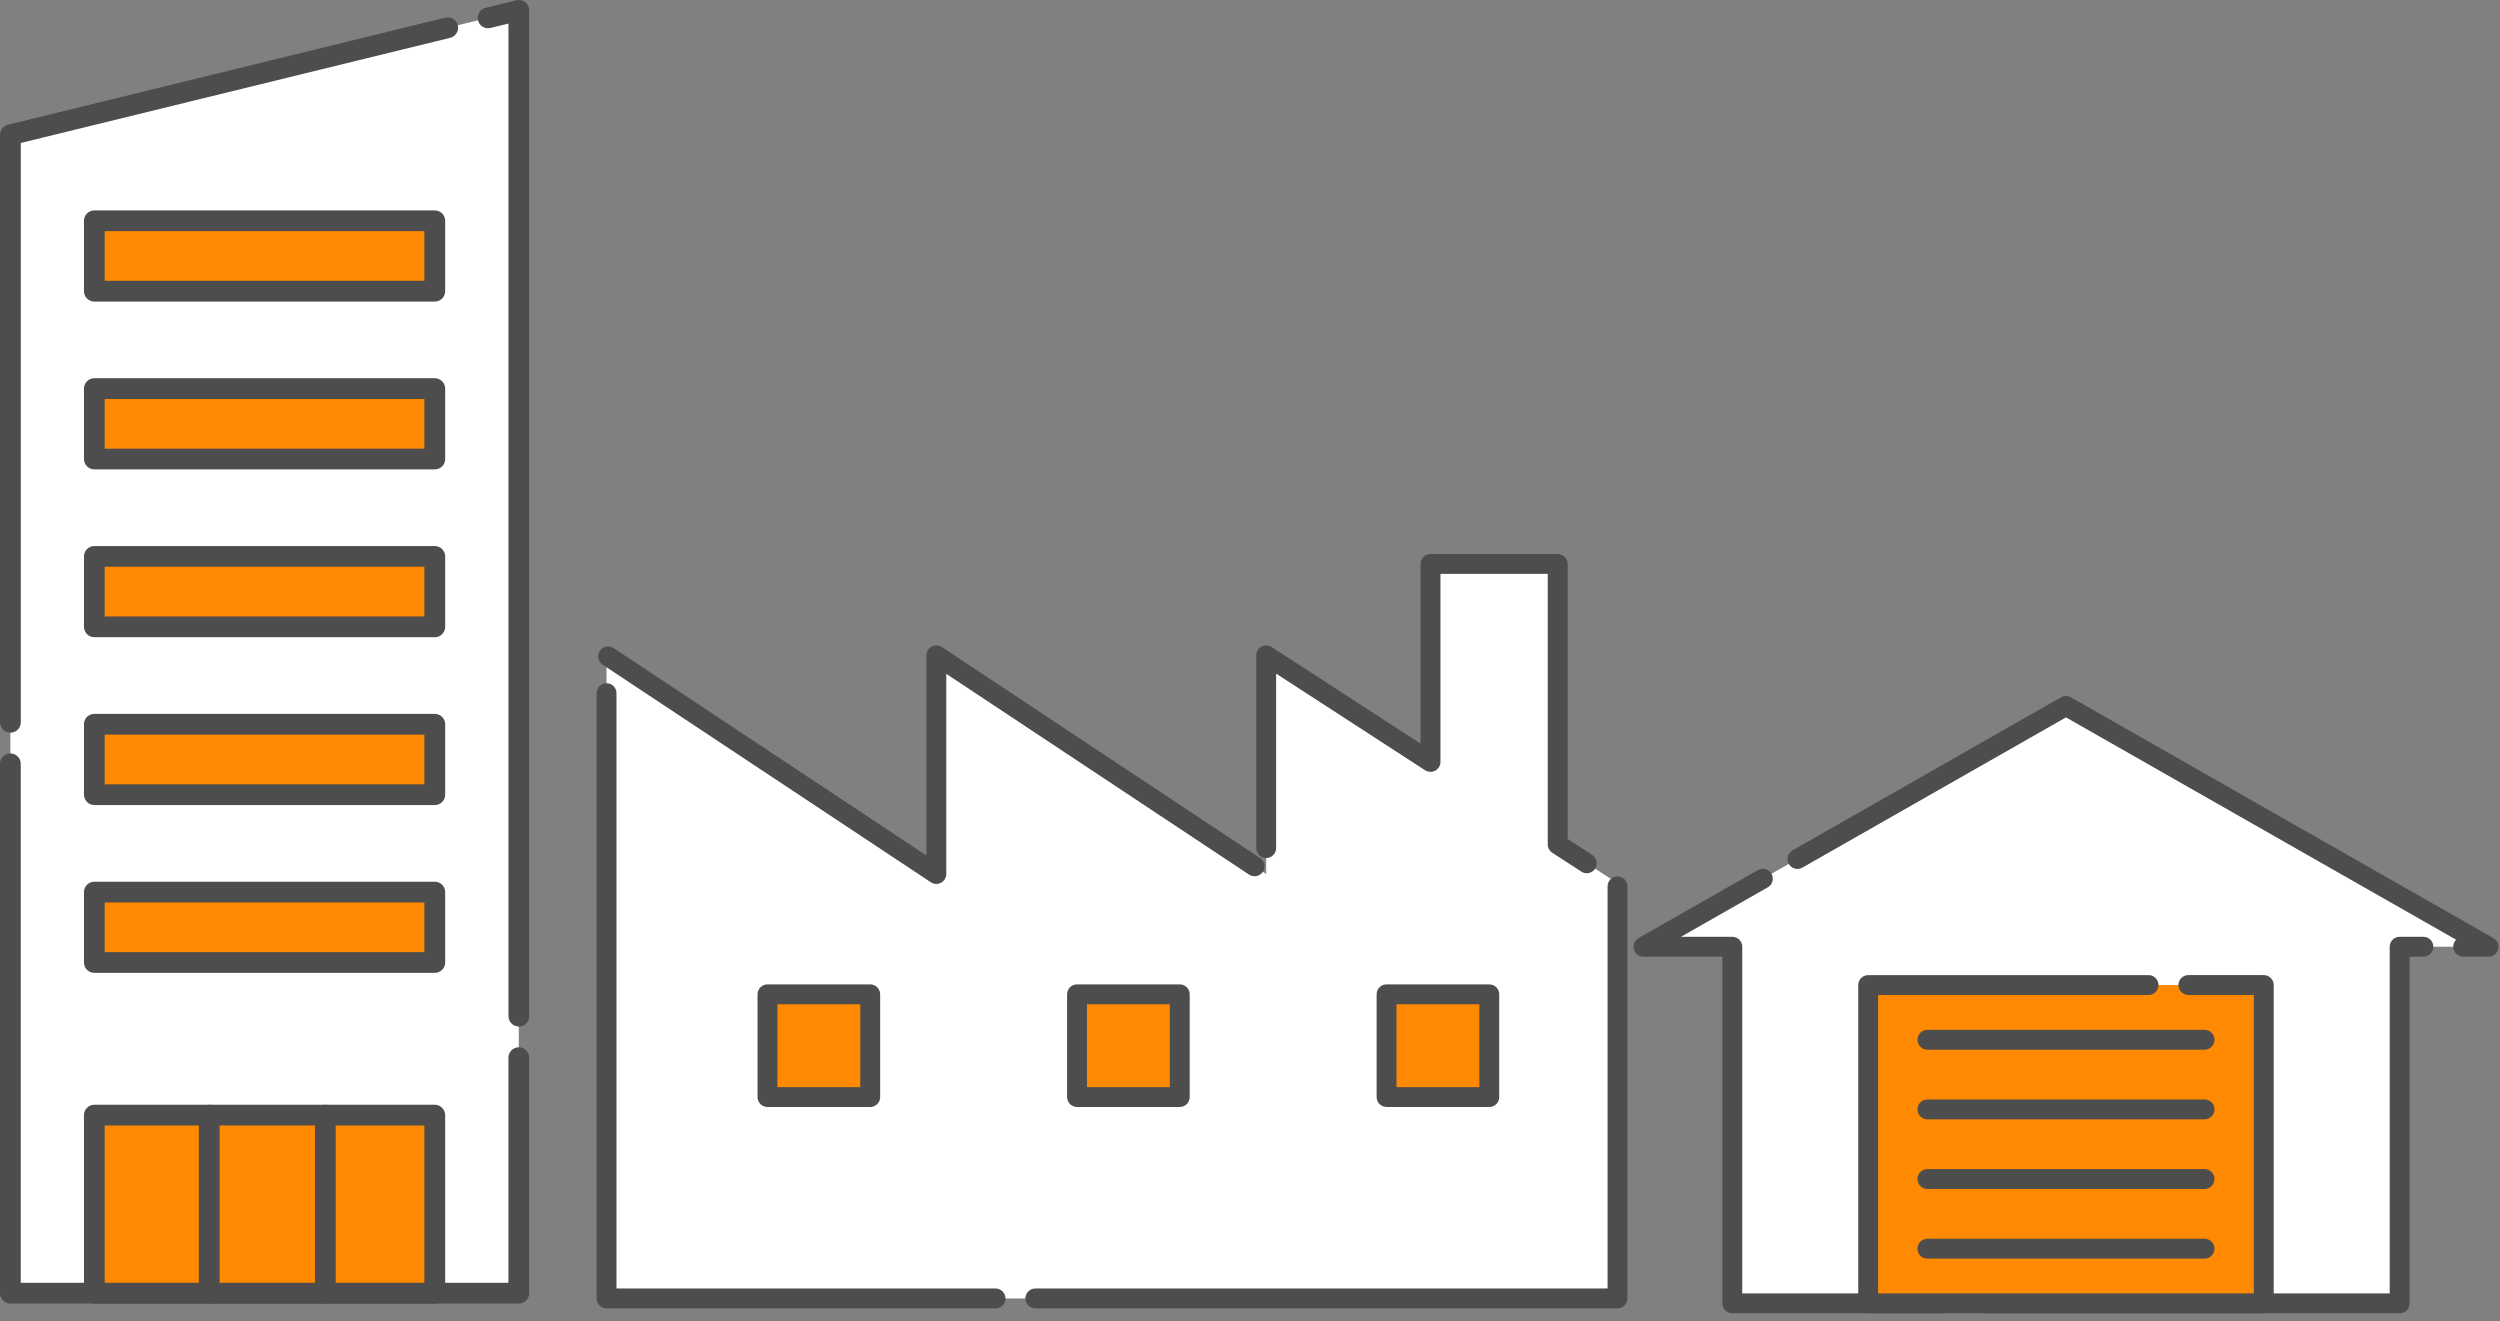 <svg width="176" height="93" viewBox="0 0 176 93" fill="none" xmlns="http://www.w3.org/2000/svg">
<rect x="0" y="0" width="176" height="93" fill="#808080" stroke="none"/>
<path d="M109.661 59.445V39.7H100.708V53.638L89.138 46.135V61.528L65.919 46.135V61.528L42.7 46.135V91.41H65.919H67.436H89.138H90.654H100.708H109.661H113.873V62.178L109.661 59.445Z" fill="white"/>
<path d="M113.873 92.11H72.887C72.5 92.11 72.187 91.796 72.187 91.41C72.187 91.023 72.5 90.71 72.887 90.71H113.173V62.399C113.173 62.014 113.488 61.699 113.873 61.699C114.258 61.699 114.573 62.014 114.573 62.399V91.41C114.573 91.596 114.5 91.772 114.369 91.904C114.236 92.037 114.061 92.11 113.873 92.11ZM70.087 92.11H42.7C42.517 92.11 42.336 92.034 42.206 91.904C42.076 91.774 42 91.593 42 91.41V48.799C42 48.414 42.315 48.099 42.7 48.099C43.085 48.099 43.4 48.414 43.4 48.799V90.71H70.087C70.473 90.71 70.787 91.023 70.787 91.41C70.787 91.796 70.473 92.11 70.087 92.11ZM65.919 62.228C65.78 62.228 65.647 62.188 65.533 62.112L42.426 46.793C42.105 46.579 42.017 46.145 42.23 45.823C42.36 45.627 42.578 45.509 42.813 45.509C42.951 45.509 43.085 45.55 43.2 45.626L65.219 60.225V46.135C65.219 45.878 65.36 45.641 65.589 45.518C65.81 45.399 66.097 45.413 66.307 45.551L88.708 60.404H88.71C89.032 60.618 89.12 61.054 88.907 61.374L88.9 61.384C88.77 61.574 88.553 61.688 88.322 61.688C88.185 61.688 88.052 61.648 87.935 61.572L66.619 47.438V61.528C66.619 61.787 66.478 62.024 66.251 62.145C66.15 62.2 66.035 62.228 65.919 62.228ZM111.71 61.475C111.574 61.475 111.443 61.436 111.329 61.361L109.278 60.032C109.08 59.901 108.961 59.682 108.961 59.444V40.4H101.408V53.639C101.408 53.895 101.268 54.13 101.041 54.253C100.82 54.373 100.537 54.362 100.325 54.225L89.838 47.423V59.707C89.838 60.093 89.524 60.407 89.138 60.407C88.752 60.407 88.438 60.093 88.438 59.707V46.135C88.438 45.878 88.578 45.642 88.803 45.521C89.026 45.399 89.307 45.41 89.519 45.547L100.006 52.349V39.7C100.006 39.517 100.082 39.336 100.212 39.206C100.342 39.076 100.523 39 100.708 39H109.661C109.844 39 110.025 39.076 110.155 39.206C110.285 39.336 110.361 39.517 110.361 39.7V59.064L112.091 60.187C112.414 60.397 112.507 60.832 112.297 61.156C112.167 61.355 111.947 61.475 111.709 61.475H111.71Z" fill="#4D4D4D"/>
<path d="M61.263 70H54.03V77.232H61.263V70Z" fill="#FF8901"/>
<path d="M61.264 77.932H54.03C53.847 77.932 53.666 77.858 53.536 77.728C53.406 77.596 53.33 77.415 53.33 77.232V70C53.33 69.815 53.406 69.635 53.536 69.505C53.666 69.374 53.847 69.3 54.03 69.3H61.264C61.447 69.3 61.628 69.374 61.758 69.505C61.888 69.635 61.963 69.815 61.963 70V77.232C61.963 77.418 61.891 77.594 61.758 77.728C61.625 77.859 61.45 77.932 61.264 77.932ZM54.73 76.532H60.563V70.7H54.73V76.532Z" fill="#4D4D4D"/>
<path d="M83.055 70H75.823V77.232H83.055V70Z" fill="#FF8901"/>
<path d="M83.055 77.932H75.823C75.638 77.932 75.457 77.856 75.327 77.726C75.197 77.596 75.123 77.415 75.123 77.232V70C75.123 69.815 75.197 69.635 75.327 69.505C75.457 69.374 75.638 69.3 75.823 69.3H83.055C83.238 69.3 83.419 69.374 83.549 69.505C83.681 69.636 83.755 69.815 83.755 70V77.232C83.755 77.418 83.682 77.594 83.549 77.726C83.418 77.859 83.241 77.932 83.055 77.932ZM76.523 76.532H82.355V70.7H76.523V76.532Z" fill="#4D4D4D"/>
<path d="M104.846 70H97.614V77.232H104.846V70Z" fill="#FF8901"/>
<path d="M104.846 77.932H97.614C97.43 77.932 97.25 77.856 97.118 77.726C96.988 77.596 96.914 77.415 96.914 77.232V70C96.914 69.815 96.988 69.635 97.118 69.505C97.248 69.374 97.429 69.3 97.614 69.3H104.846C105.031 69.3 105.211 69.374 105.342 69.505C105.472 69.635 105.546 69.815 105.546 70V77.232C105.546 77.418 105.473 77.594 105.342 77.726C105.209 77.859 105.034 77.932 104.846 77.932ZM98.314 76.532H104.146V70.7H98.314V76.532Z" fill="#4D4D4D"/>
<path d="M175.19 66.65L145.444 49.698L115.7 66.65H121.955V91.756H168.935V66.65H175.19Z" fill="white"/>
<path d="M139.717 92.456C139.33 92.456 139.017 92.142 139.017 91.756C139.017 91.369 139.33 91.056 139.717 91.056H168.235V66.65C168.235 66.466 168.31 66.285 168.44 66.155C168.571 66.025 168.751 65.95 168.935 65.95H170.608C170.994 65.95 171.308 66.264 171.308 66.65C171.308 67.037 170.994 67.35 170.608 67.35H169.635V91.756C169.635 91.943 169.562 92.12 169.43 92.251C169.297 92.383 169.122 92.456 168.935 92.456H139.717ZM136.917 92.456H121.955C121.771 92.456 121.591 92.381 121.461 92.251C121.33 92.121 121.255 91.94 121.255 91.756V67.35H115.7C115.383 67.35 115.105 67.136 115.023 66.829C114.942 66.523 115.078 66.2 115.352 66.043L123.759 61.252C123.864 61.191 123.983 61.16 124.105 61.16C124.356 61.16 124.59 61.294 124.714 61.513C124.905 61.849 124.787 62.277 124.452 62.468L118.341 65.95H121.955C122.14 65.95 122.32 66.025 122.45 66.155C122.581 66.285 122.655 66.466 122.655 66.65V91.056H136.917C137.302 91.056 137.617 91.371 137.617 91.756C137.617 92.141 137.302 92.456 136.917 92.456ZM175.191 67.35H173.408C173.023 67.35 172.708 67.037 172.708 66.65C172.708 66.464 172.78 66.289 172.912 66.157L145.445 50.504L126.884 61.082C126.779 61.142 126.659 61.174 126.538 61.174C126.288 61.174 126.054 61.038 125.929 60.82C125.739 60.485 125.857 60.057 126.191 59.865L145.098 49.09C145.31 48.97 145.58 48.97 145.791 49.09L175.537 66.043C175.813 66.2 175.949 66.523 175.867 66.829C175.786 67.136 175.508 67.35 175.191 67.35Z" fill="#4D4D4D"/>
<path d="M159.37 69.348H131.52V91.756H159.37V69.348Z" fill="#FF8901"/>
<path d="M159.37 92.456H131.52C131.335 92.456 131.156 92.381 131.025 92.251C130.895 92.121 130.82 91.94 130.82 91.756V69.348C130.82 69.165 130.894 68.984 131.024 68.854C131.156 68.724 131.336 68.648 131.52 68.648H151.26C151.646 68.648 151.96 68.963 151.96 69.348C151.96 69.733 151.646 70.048 151.26 70.048H132.22V91.056H158.67V70.048H154.062C154.062 70.048 154.061 70.048 154.06 70.048C153.673 70.048 153.36 69.733 153.36 69.347C153.36 68.96 153.673 68.647 154.06 68.647H159.37C159.555 68.647 159.735 68.722 159.865 68.852C159.996 68.983 160.07 69.163 160.07 69.347V91.754C160.07 91.942 159.997 92.117 159.865 92.25C159.732 92.381 159.557 92.454 159.37 92.454V92.456Z" fill="#4D4D4D"/>
<path d="M155.201 73.899H135.69C135.304 73.899 134.99 73.584 134.99 73.199C134.99 72.814 135.304 72.499 135.69 72.499H155.201C155.586 72.499 155.901 72.812 155.901 73.199C155.901 73.585 155.586 73.899 155.201 73.899Z" fill="#4D4D4D"/>
<path d="M155.201 78.801H135.69C135.304 78.801 134.99 78.486 134.99 78.101C134.99 77.716 135.304 77.401 135.69 77.401H155.201C155.586 77.401 155.901 77.715 155.901 78.101C155.901 78.488 155.586 78.801 155.201 78.801Z" fill="#4D4D4D"/>
<path d="M155.201 83.704H135.69C135.304 83.704 134.99 83.39 134.99 83.004C134.99 82.617 135.304 82.304 135.69 82.304H155.201C155.586 82.304 155.901 82.617 155.901 83.004C155.901 83.39 155.586 83.704 155.201 83.704Z" fill="#4D4D4D"/>
<path d="M155.201 88.606H135.69C135.304 88.606 134.99 88.292 134.99 87.906C134.99 87.52 135.304 87.206 135.69 87.206H155.201C155.586 87.206 155.901 87.52 155.901 87.906C155.901 88.292 155.586 88.606 155.201 88.606Z" fill="#4D4D4D"/>
<path d="M36.523 91.041H0.73V9.49L36.523 0.726V91.041Z" fill="white"/>
<path d="M36.526 91.771H0.73C0.537 91.771 0.348 91.691 0.213 91.556C0.077 91.42 0 91.232 0 91.041V53.772C0 53.369 0.327 53.042 0.73 53.042C1.134 53.042 1.461 53.369 1.461 53.772V90.311H35.793V74.458C35.793 74.055 36.119 73.728 36.523 73.728C36.927 73.728 37.254 74.055 37.254 74.458V91.043C37.254 91.237 37.179 91.423 37.041 91.558C36.903 91.696 36.719 91.773 36.526 91.773V91.771ZM36.526 72.266C36.122 72.266 35.795 71.94 35.795 71.536V1.659L34.535 1.968C34.477 1.983 34.419 1.988 34.361 1.988C34.022 1.988 33.73 1.761 33.65 1.432C33.556 1.045 33.792 0.651 34.177 0.552C34.179 0.552 34.182 0.552 34.187 0.55L36.349 0.02C36.564 -0.033 36.801 0.02 36.976 0.156C37.155 0.293 37.254 0.504 37.254 0.731V71.541C37.254 71.945 36.927 72.271 36.523 72.271L36.526 72.266ZM0.73 51.58C0.687 51.58 0.643 51.575 0.6 51.568C0.252 51.505 0 51.203 0 50.85V9.492C0 9.154 0.227 8.864 0.556 8.782L31.347 1.243C31.405 1.229 31.463 1.222 31.524 1.222C31.86 1.222 32.153 1.451 32.232 1.777C32.329 2.169 32.087 2.565 31.695 2.662L1.463 10.065V50.85C1.463 51.205 1.209 51.508 0.861 51.57C0.818 51.578 0.774 51.583 0.733 51.583L0.73 51.58Z" fill="#4D4D4D"/>
<path d="M30.612 15.539H6.644V20.499H30.612V15.539Z" fill="#FF8901"/>
<path d="M30.609 21.231H6.642C6.448 21.231 6.26 21.151 6.124 21.016C5.989 20.881 5.911 20.692 5.911 20.499V15.542C5.911 15.348 5.989 15.16 6.124 15.024C6.26 14.889 6.448 14.812 6.642 14.812H30.609C30.803 14.812 30.989 14.889 31.127 15.024C31.262 15.16 31.34 15.348 31.34 15.542V20.499C31.34 20.695 31.265 20.878 31.127 21.016C30.989 21.154 30.803 21.231 30.609 21.231ZM7.372 19.769H29.877V16.272H7.372V19.769Z" fill="#4D4D4D"/>
<path d="M30.612 27.355H6.644V32.315H30.612V27.355Z" fill="#FF8901"/>
<path d="M30.609 33.045H6.642C6.451 33.045 6.262 32.968 6.127 32.83C5.991 32.694 5.911 32.506 5.911 32.315V27.355C5.911 27.162 5.989 26.976 6.124 26.841C6.26 26.703 6.448 26.626 6.642 26.626H30.609C30.803 26.626 30.989 26.703 31.127 26.841C31.262 26.976 31.34 27.165 31.34 27.355V32.315C31.34 32.511 31.265 32.694 31.127 32.83C30.989 32.968 30.803 33.045 30.609 33.045ZM7.372 31.585H29.877V28.088H7.372V31.585Z" fill="#4D4D4D"/>
<path d="M30.612 39.172H6.644V44.131H30.612V39.172Z" fill="#FF8901"/>
<path d="M30.609 44.859H6.642C6.451 44.859 6.262 44.781 6.127 44.646C5.991 44.511 5.911 44.322 5.911 44.129V39.172C5.911 38.978 5.989 38.79 6.124 38.654C6.26 38.519 6.448 38.442 6.642 38.442H30.609C30.803 38.442 30.992 38.519 31.127 38.654C31.262 38.79 31.34 38.978 31.34 39.172V44.129C31.34 44.325 31.265 44.508 31.127 44.646C30.989 44.784 30.803 44.859 30.609 44.859ZM7.372 43.399H29.877V39.899H7.372V43.399Z" fill="#4D4D4D"/>
<path d="M30.612 50.986H6.644V55.945H30.612V50.986Z" fill="#FF8901"/>
<path d="M30.609 56.675H6.642C6.448 56.675 6.262 56.598 6.127 56.462C5.991 56.324 5.911 56.138 5.911 55.945V50.986C5.911 50.792 5.989 50.604 6.124 50.468C6.262 50.333 6.448 50.256 6.642 50.256H30.609C30.803 50.256 30.989 50.335 31.127 50.471C31.262 50.606 31.34 50.795 31.34 50.986V55.945C31.34 56.141 31.265 56.324 31.127 56.462C30.989 56.6 30.803 56.675 30.609 56.675ZM7.372 55.215H29.877V51.715H7.372V55.215Z" fill="#4D4D4D"/>
<path d="M30.612 62.802H6.644V67.761H30.612V62.802Z" fill="#FF8901"/>
<path d="M30.609 68.491H6.642C6.448 68.491 6.262 68.411 6.124 68.276C5.989 68.141 5.911 67.952 5.911 67.761V62.802C5.911 62.608 5.989 62.42 6.124 62.285C6.26 62.149 6.448 62.072 6.642 62.072H30.609C30.803 62.072 30.989 62.149 31.125 62.285C31.26 62.42 31.34 62.608 31.34 62.802V67.761C31.34 67.954 31.265 68.141 31.125 68.276C30.987 68.414 30.803 68.491 30.609 68.491ZM7.372 67.031H29.877V63.532H7.372V67.031Z" fill="#4D4D4D"/>
<path d="M30.612 78.504H6.644V91.041H30.612V78.504Z" fill="#FF8901"/>
<path d="M30.609 91.771H6.642C6.448 91.771 6.262 91.691 6.127 91.556C5.989 91.42 5.911 91.232 5.911 91.041V78.504C5.911 78.311 5.989 78.123 6.124 77.99C6.26 77.854 6.448 77.774 6.642 77.774H30.609C30.803 77.774 30.989 77.854 31.125 77.99C31.26 78.125 31.34 78.313 31.34 78.504V91.041C31.34 91.234 31.265 91.42 31.125 91.556C30.987 91.693 30.803 91.771 30.609 91.771ZM7.372 90.311H29.877V79.234H7.372V90.311Z" fill="#4D4D4D"/>
<path d="M22.903 91.771C22.499 91.771 22.173 91.442 22.173 91.041V78.504C22.173 78.101 22.499 77.774 22.903 77.774C23.307 77.774 23.634 78.101 23.634 78.504V91.041C23.634 91.442 23.307 91.771 22.903 91.771Z" fill="#4D4D4D"/>
<path d="M14.728 91.771C14.326 91.771 13.997 91.442 13.997 91.041V78.504C13.997 78.101 14.326 77.774 14.728 77.774C15.129 77.774 15.458 78.101 15.458 78.504V91.041C15.458 91.442 15.132 91.771 14.728 91.771Z" fill="#4D4D4D"/>
</svg>
